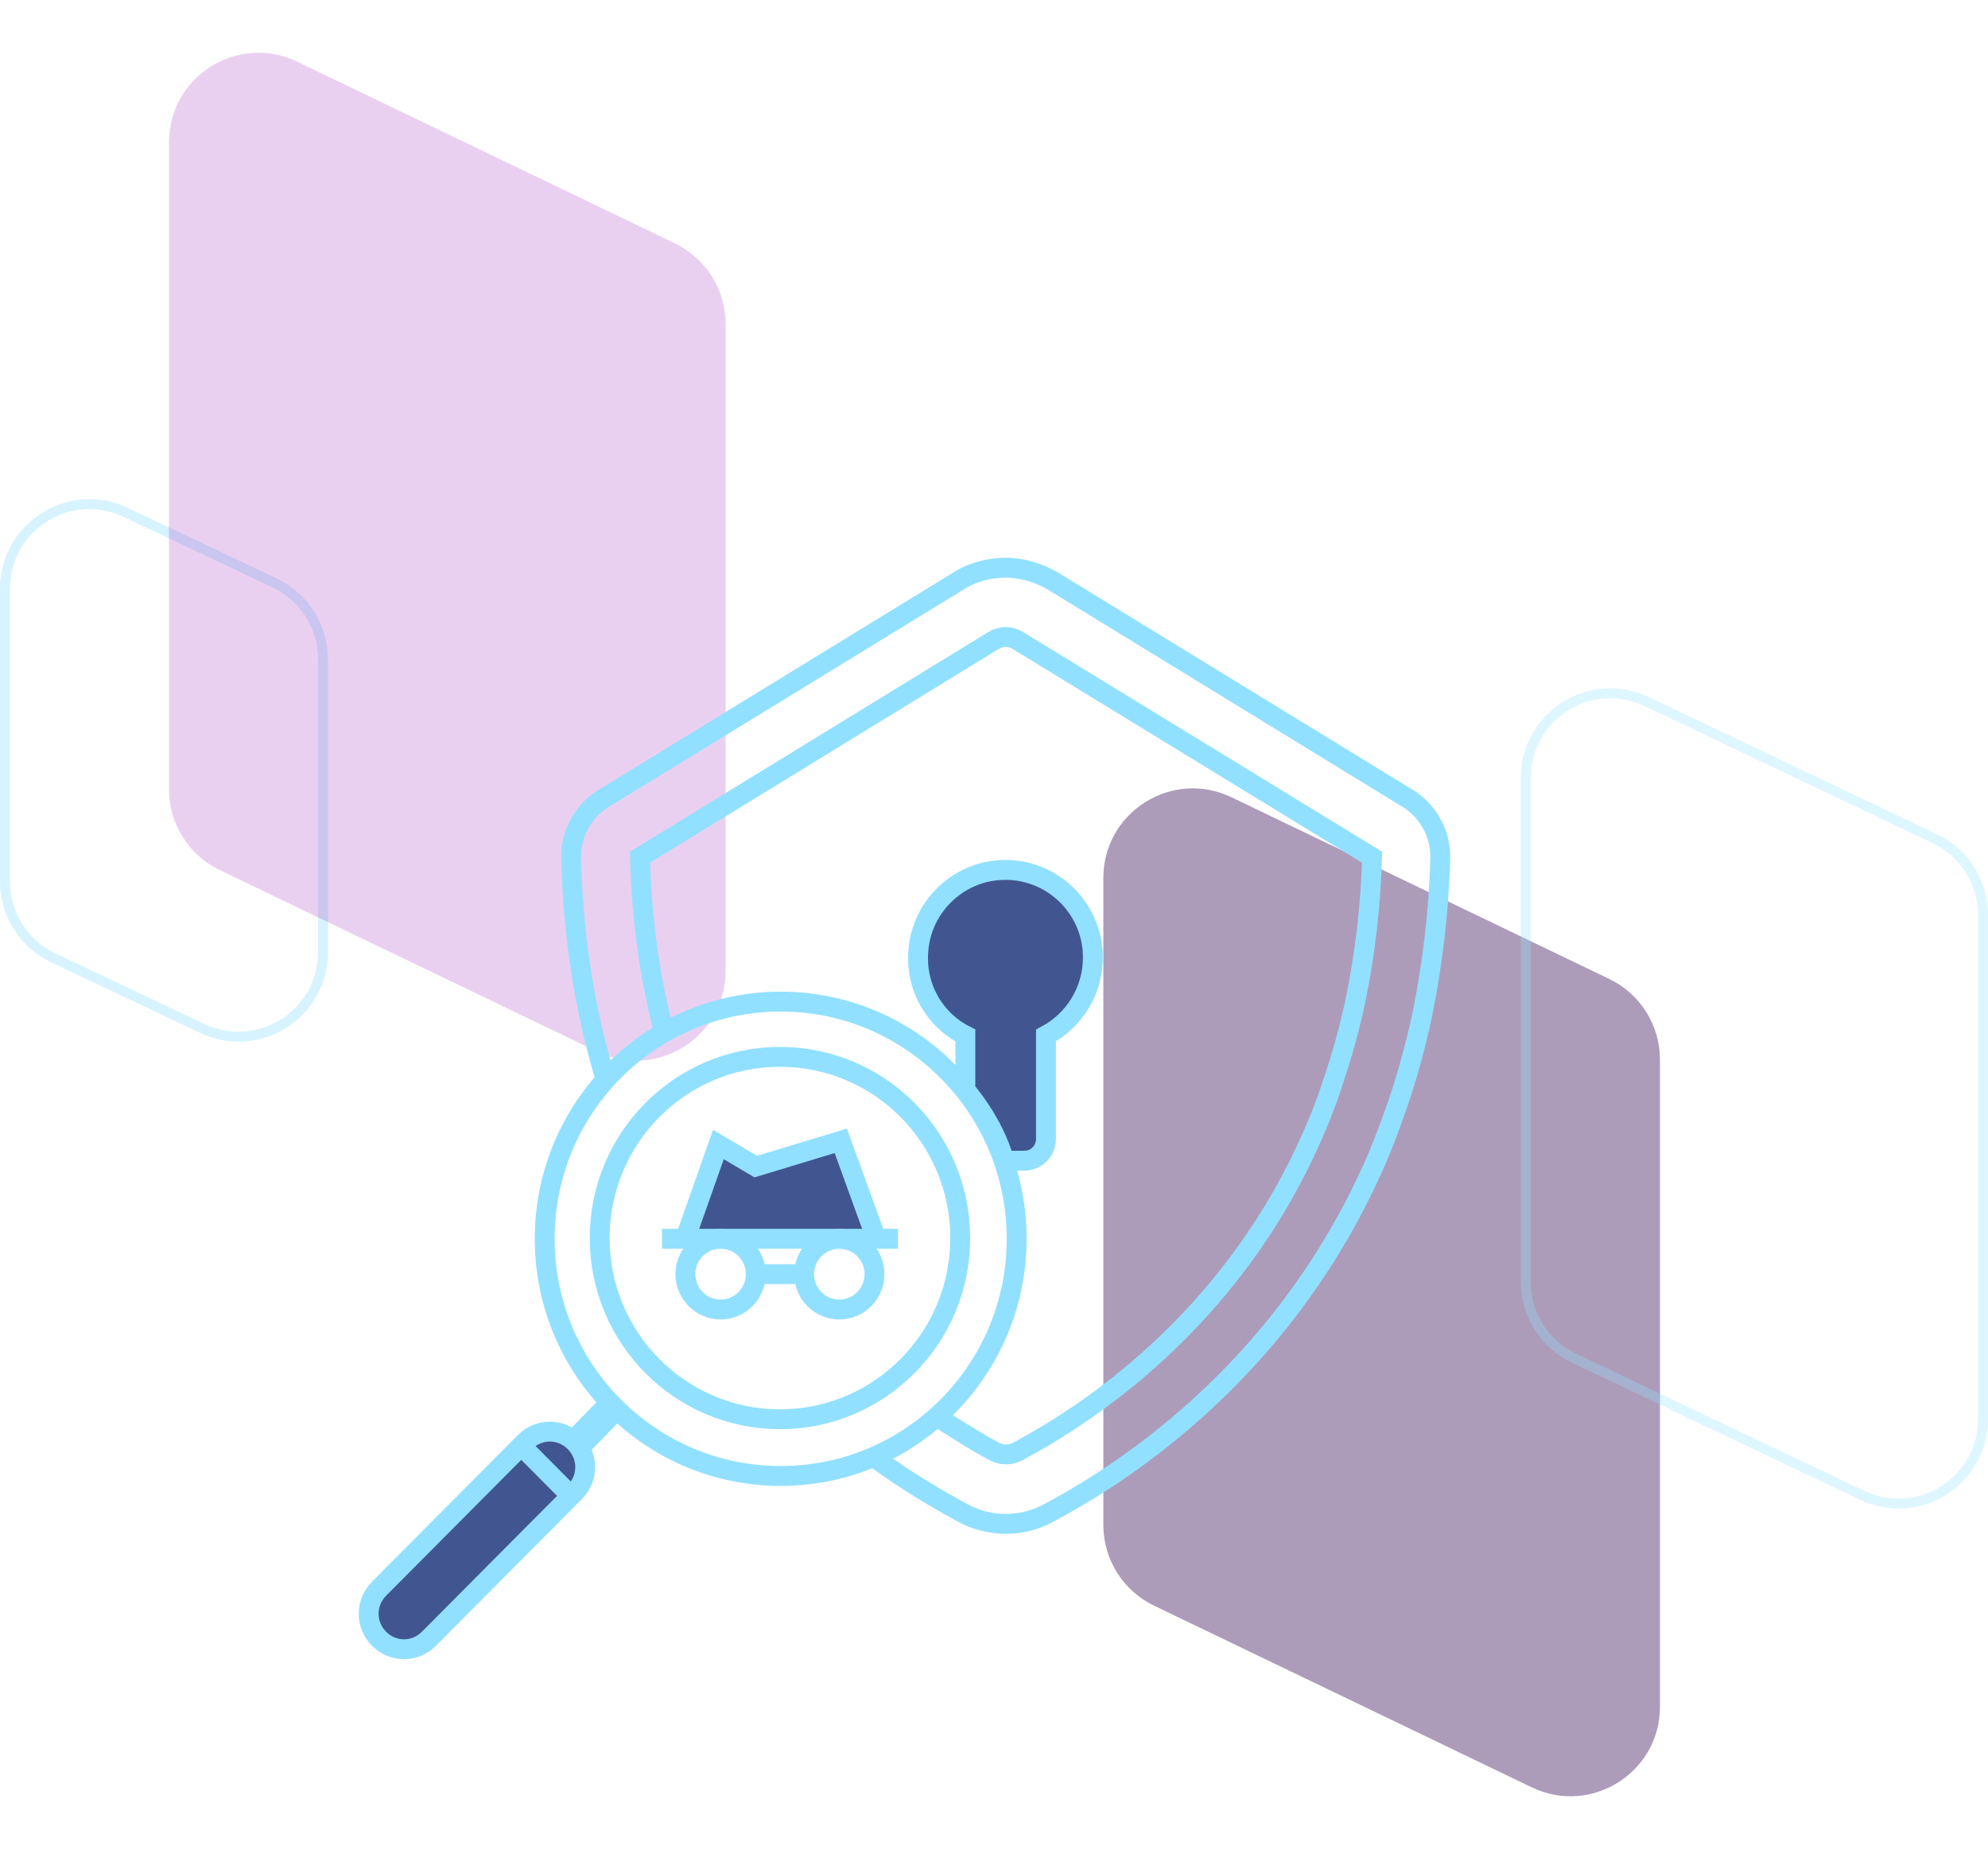 <?xml version="1.0" encoding="UTF-8"?>
<svg xmlns="http://www.w3.org/2000/svg" width="200" height="186" viewBox="0 0 200 186" fill="none">
  <path opacity="0.9" d="M0.5 59.221C0.5 52.981 6.999 48.868 12.638 51.539L27.638 58.644C30.607 60.05 32.5 63.041 32.5 66.326V95.779C32.5 102.019 26.001 106.132 20.362 103.461L5.362 96.356C2.393 94.95 0.5 91.959 0.5 88.674V59.221Z" stroke="#92E0FF" stroke-opacity="0.4"></path>
  <path opacity="0.2" d="M17 14.315C17 7.685 23.926 3.331 29.901 6.204L67.901 24.479C71.018 25.978 73 29.131 73 32.59V97.685C73 104.315 66.074 108.669 60.099 105.796L22.099 87.521C18.982 86.022 17 82.869 17 79.41V14.315Z" fill="#9618B7"></path>
  <path opacity="0.4" d="M111 88.315C111 81.685 117.926 77.331 123.901 80.204L161.901 98.479C165.018 99.978 167 103.131 167 106.59V171.685C167 178.315 160.074 182.669 154.099 179.796L116.099 161.521C112.982 160.022 111 156.869 111 153.41V88.315Z" fill="#300853"></path>
  <path opacity="0.3" d="M153.5 78.249C153.5 72.003 160.012 67.89 165.652 70.573L194.652 84.372C197.613 85.781 199.5 88.768 199.5 92.047V142.751C199.5 148.997 192.988 153.11 187.348 150.426L158.348 136.628C155.387 135.219 153.5 132.232 153.5 128.953V78.249Z" stroke="#92E0FF"></path>
  <g clip-path="url(#clip0_662_9608)">
    <path d="M38.138 164.851C36.737 163.443 36.737 161.22 38.138 159.812L52.81 145.067C54.21 143.659 56.422 143.659 57.823 145.067C59.224 146.475 59.224 148.698 57.823 150.105L43.151 164.851C41.751 166.185 39.539 166.185 38.138 164.851Z" fill="#415691"></path>
    <path d="M87.903 124.319L84.438 114.76L75.96 117.354L72.126 115.131L68.882 124.541" fill="#415691"></path>
    <path d="M101.027 116.761H103.017C104.271 116.761 105.229 115.798 105.229 114.538V104.164C108.031 102.682 109.948 99.718 109.948 96.31C109.948 91.123 105.45 86.973 100.142 87.566C96.087 88.011 92.769 91.345 92.401 95.495C92.032 99.274 94.023 102.608 97.119 104.164V109.647C97.119 109.647 99.995 112.908 101.027 116.761Z" fill="#415691"></path>
    <path d="M87.977 146.623C91.295 149.068 94.391 150.846 96.825 152.18C98.152 152.921 99.7 153.292 101.174 153.292C102.723 153.292 104.197 152.921 105.524 152.18C113.634 147.882 128.601 137.805 137.595 118.613C138.775 116.168 139.733 113.575 140.618 111.055C141.576 108.24 142.387 105.276 143.051 102.238C144.083 97.199 144.747 91.864 144.894 86.38C144.968 83.935 143.715 81.638 141.724 80.379L106.04 58.519C104.566 57.63 102.87 57.111 101.174 57.111C99.479 57.111 97.783 57.556 96.308 58.519L60.625 80.379C58.634 81.638 57.381 83.935 57.455 86.38C57.602 91.864 58.192 97.125 59.298 102.238C59.74 104.386 60.33 106.535 60.92 108.61M94.76 142.844C96.751 144.103 98.52 145.215 100.068 146.03C100.806 146.401 101.617 146.401 102.354 146.03C109.727 142.103 123.292 132.989 131.402 115.65C132.434 113.427 133.393 111.129 134.13 108.758C135.015 106.165 135.752 103.497 136.342 100.756C137.3 96.162 137.89 91.271 138.038 86.232L102.428 64.447C102.059 64.225 101.617 64.077 101.174 64.077C100.732 64.077 100.29 64.225 99.921 64.447L64.385 86.232C64.532 91.271 65.048 96.087 66.081 100.756C66.302 101.793 66.523 102.83 66.818 103.794" stroke="#92E0FF" stroke-width="2" stroke-miterlimit="10"></path>
    <path d="M38.138 164.851C36.737 163.443 36.737 161.22 38.138 159.812L52.81 145.067C54.21 143.659 56.422 143.659 57.823 145.067C59.224 146.475 59.224 148.698 57.823 150.105L43.151 164.851C41.751 166.259 39.539 166.259 38.138 164.851Z" stroke="#92E0FF" stroke-width="2" stroke-miterlimit="10"></path>
    <path d="M78.467 142.77C88.483 142.77 96.603 134.609 96.603 124.541C96.603 114.474 88.483 106.313 78.467 106.313C68.45 106.313 60.33 114.474 60.33 124.541C60.33 134.609 68.45 142.77 78.467 142.77Z" stroke="#92E0FF" stroke-width="2" stroke-miterlimit="10"></path>
    <path d="M78.54 148.475C91.651 148.475 102.28 137.793 102.28 124.615C102.28 111.438 91.651 100.756 78.54 100.756C65.429 100.756 54.8 111.438 54.8 124.615C54.8 137.793 65.429 148.475 78.54 148.475Z" stroke="#92E0FF" stroke-width="2" stroke-miterlimit="10"></path>
    <path d="M61.73 141.436L58.192 145.067" stroke="#92E0FF" stroke-width="3" stroke-miterlimit="10"></path>
    <path d="M52.441 145.437L57.454 150.476" stroke="#92E0FF" stroke-width="2" stroke-miterlimit="10"></path>
    <path d="M90.336 124.615H66.596" stroke="#92E0FF" stroke-width="2" stroke-miterlimit="10"></path>
    <path d="M88.051 124.319L84.586 114.76L76.034 117.354L72.273 115.131L68.956 124.541" stroke="#92E0FF" stroke-width="2" stroke-miterlimit="10"></path>
    <path d="M84.438 131.729C86.393 131.729 87.977 130.137 87.977 128.172C87.977 126.208 86.393 124.615 84.438 124.615C82.484 124.615 80.899 126.208 80.899 128.172C80.899 130.137 82.484 131.729 84.438 131.729Z" stroke="#92E0FF" stroke-width="2" stroke-miterlimit="10"></path>
    <path d="M72.495 131.729C74.449 131.729 76.034 130.137 76.034 128.172C76.034 126.208 74.449 124.615 72.495 124.615C70.54 124.615 68.956 126.208 68.956 128.172C68.956 130.137 70.54 131.729 72.495 131.729Z" stroke="#92E0FF" stroke-width="2" stroke-miterlimit="10"></path>
    <path d="M80.752 128.172H76.033" stroke="#92E0FF" stroke-width="2" stroke-miterlimit="10"></path>
    <path d="M101.027 116.761H103.017C104.271 116.761 105.229 115.798 105.229 114.538V104.164C108.031 102.682 109.948 99.718 109.948 96.31C109.948 91.123 105.45 86.973 100.142 87.566C96.087 88.011 92.769 91.345 92.401 95.495C92.032 99.274 94.023 102.608 97.119 104.164V109.647C97.119 109.647 99.995 112.908 101.027 116.761Z" stroke="#92E0FF" stroke-width="2" stroke-miterlimit="10"></path>
  </g>
  <defs>
    <clipPath id="clip0_662_9608">
      <rect width="110" height="111" fill="white" transform="translate(36 56)"></rect>
    </clipPath>
  </defs>
</svg>
